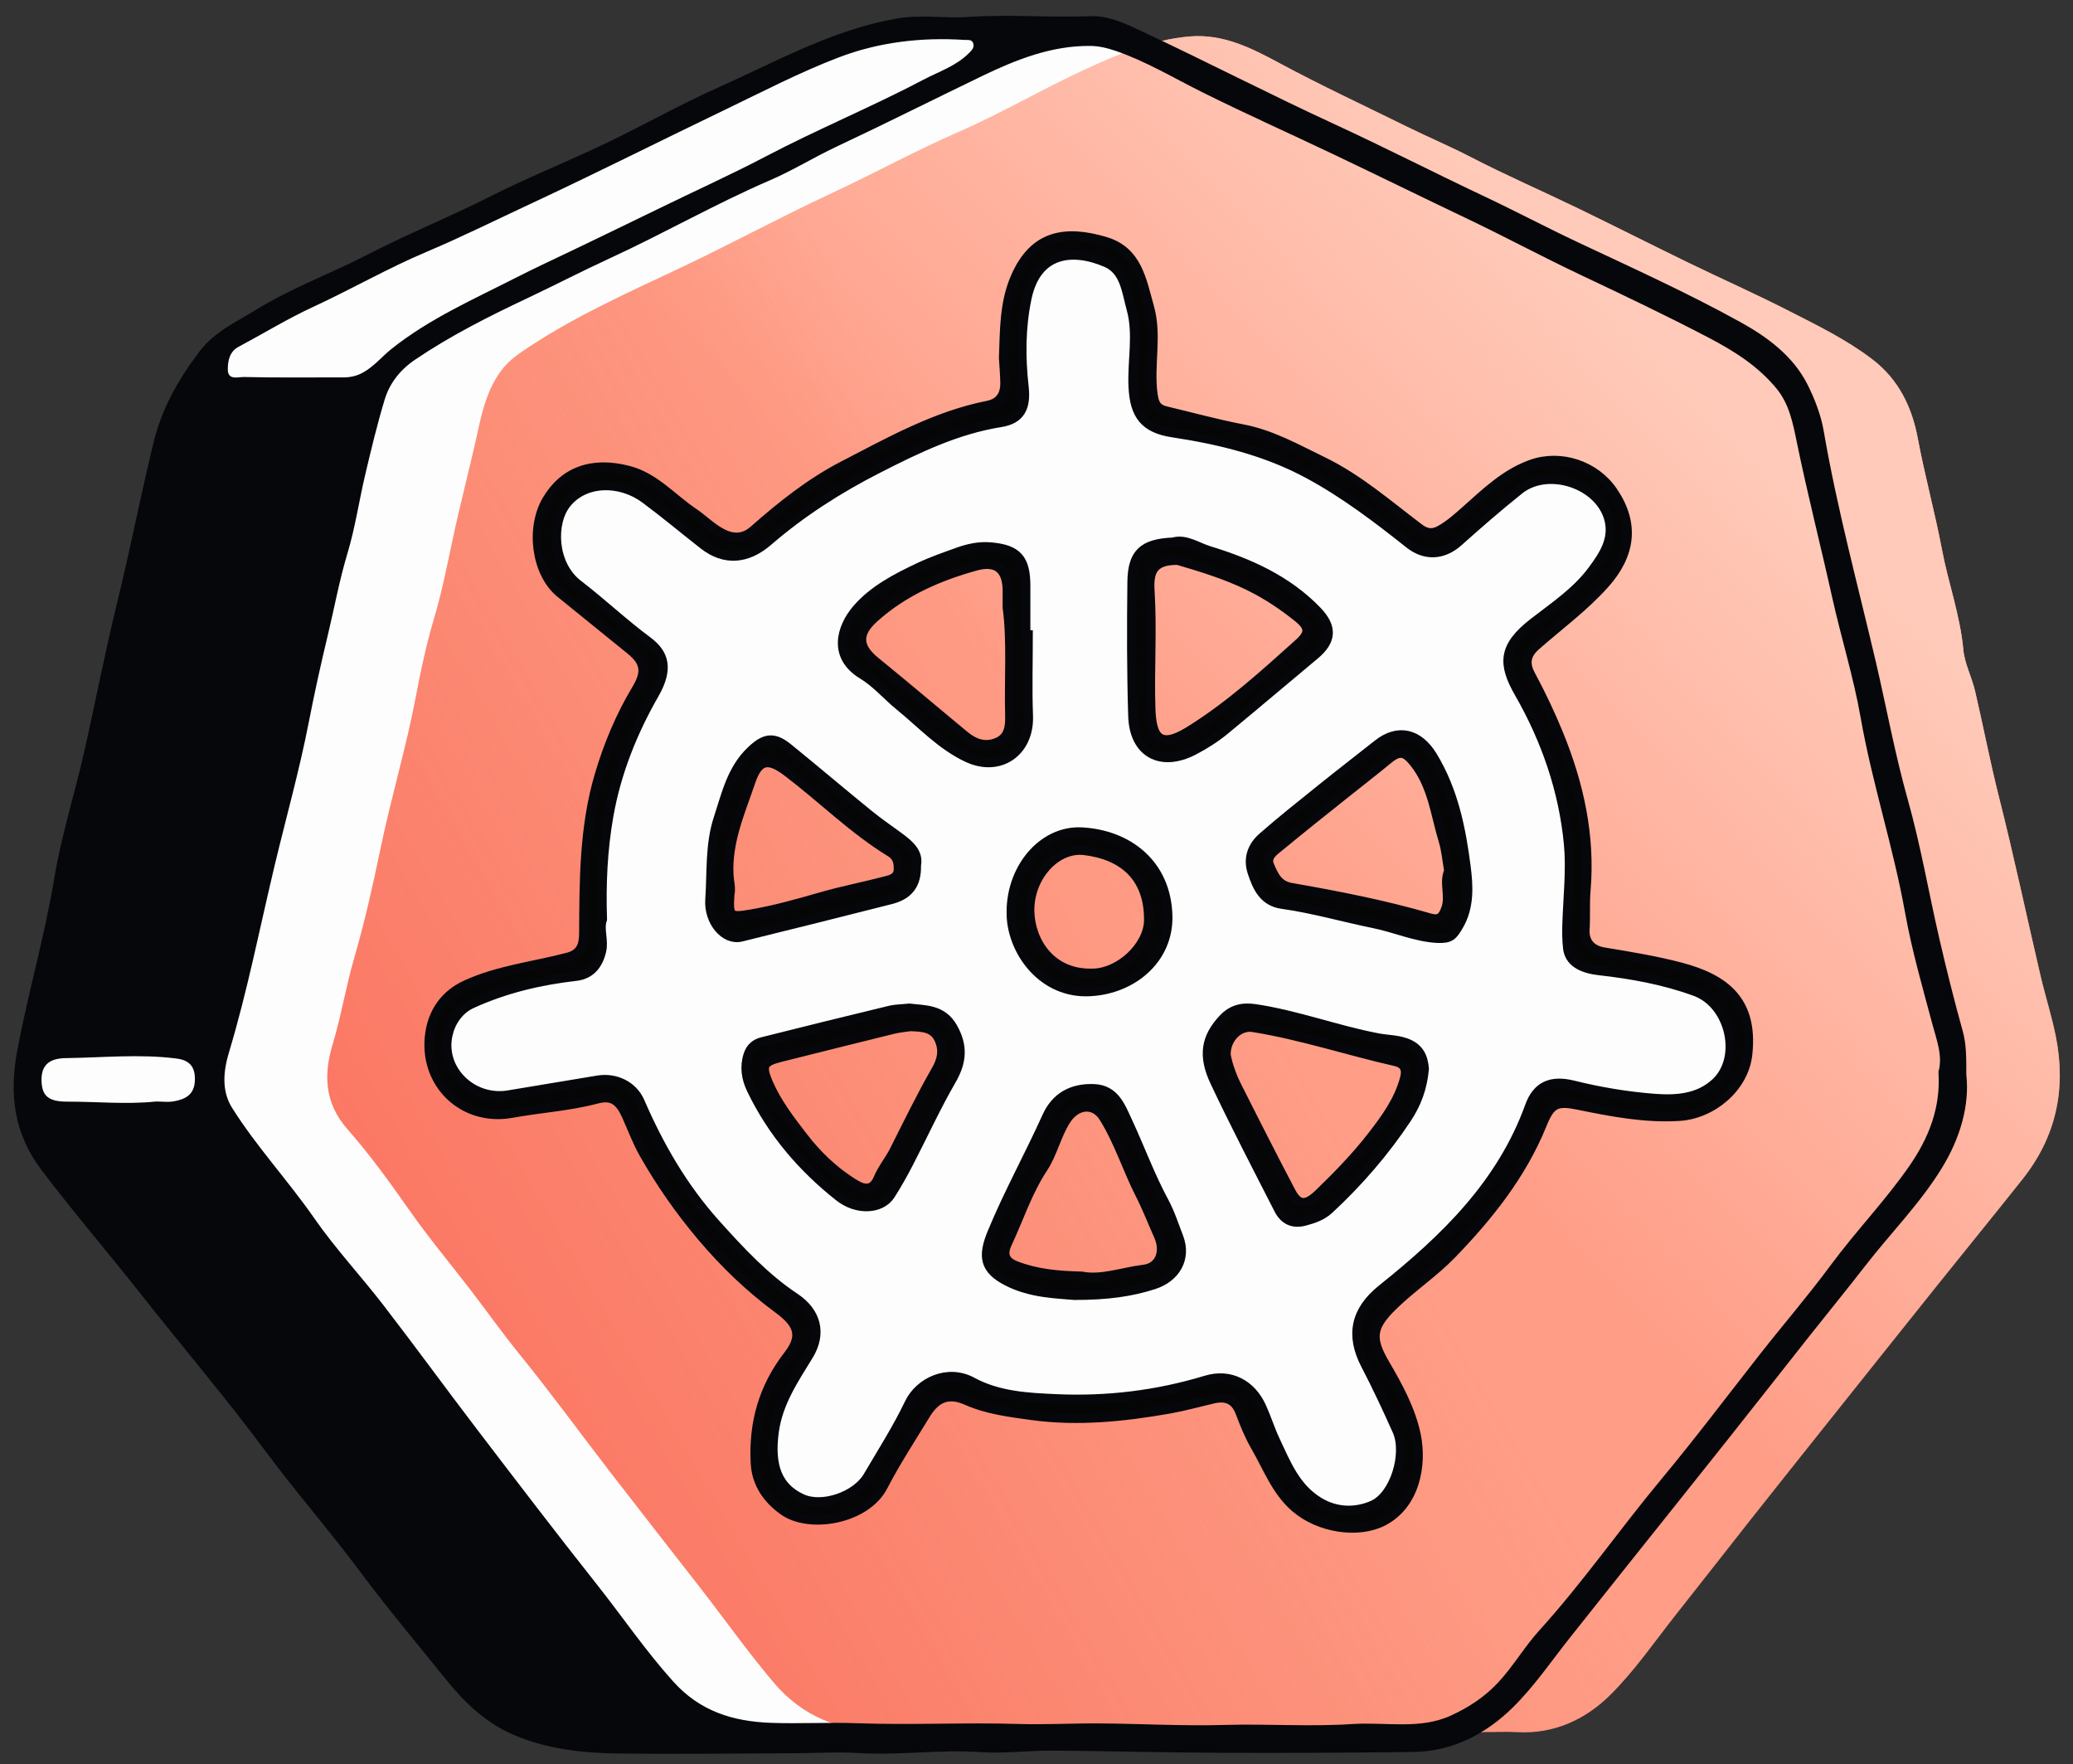 <svg width="114" height="97" viewBox="0 0 114 97" fill="none" xmlns="http://www.w3.org/2000/svg">
<rect x="0" y="0" width="114" height="97" fill="#333333" stroke="none"/>
<path d="M106.854 58.954C106.976 60.971 106.308 62.661 105.191 64.27C103.86 66.185 102.245 67.859 100.861 69.728C99.619 71.409 98.247 72.997 96.954 74.646C95.162 76.932 93.41 79.258 91.555 81.485C89.274 84.225 87.239 87.164 84.839 89.806C84.019 90.709 83.407 91.785 82.561 92.686C81.785 93.513 80.889 94.1 79.885 94.556C78.102 95.368 76.201 94.921 74.355 95.043C72.035 95.197 69.708 95.022 67.382 95.091C65.09 95.159 62.793 95.026 60.498 95.008C58.992 94.996 57.483 95.085 55.979 95.038C53.037 94.948 50.094 95.105 47.15 94.998C45.565 94.941 43.969 95.036 42.376 94.976C40.23 94.896 38.352 94.311 36.833 92.621C35.302 90.916 34.019 89.029 32.602 87.242C30.379 84.438 28.207 81.591 26.035 78.745C24.309 76.485 22.635 74.185 20.9 71.933C19.653 70.316 18.252 68.813 17.087 67.14C15.637 65.053 13.896 63.19 12.545 61.036C11.911 60.026 12.029 58.852 12.351 57.785C13.372 54.399 14.044 50.93 14.866 47.498C15.491 44.887 16.219 42.299 16.733 39.667C17.043 38.074 17.392 36.482 17.771 34.916C18.136 33.405 18.411 31.866 18.862 30.369C19.288 28.955 19.499 27.475 19.842 26.034C20.169 24.651 20.499 23.264 20.91 21.905C21.207 20.924 21.832 20.144 22.695 19.56C24.643 18.245 26.727 17.191 28.844 16.192C30.381 15.466 31.89 14.683 33.431 13.973C36.396 12.609 39.234 10.981 42.234 9.686C43.484 9.147 44.652 8.42 45.885 7.84C48.576 6.574 51.233 5.238 53.91 3.948C55.791 3.041 57.771 2.256 59.936 2.273C60.452 2.276 60.934 2.389 61.426 2.556C63.096 3.128 64.605 4.036 66.174 4.818C68.565 6.011 71.004 7.099 73.416 8.247C75.891 9.427 78.353 10.635 80.828 11.815C82.891 12.797 84.914 13.887 86.982 14.866C89.366 15.993 91.747 17.124 94.083 18.346C95.493 19.084 96.824 19.919 97.872 21.185C98.627 22.095 98.835 23.192 99.052 24.248C99.64 27.106 100.364 29.931 100.996 32.778C101.486 34.986 102.173 37.162 102.56 39.379C103.197 43.014 104.36 46.514 105.011 50.143C105.378 52.184 105.958 54.201 106.498 56.214C106.734 57.093 107.103 58.025 106.854 58.954ZM55.183 19.674C55.21 20.132 55.253 20.59 55.262 21.049C55.274 21.703 54.989 22.157 54.323 22.29C51.447 22.862 48.921 24.286 46.356 25.612C44.556 26.545 42.977 27.803 41.458 29.145C41 29.549 40.485 29.661 39.875 29.399C39.207 29.112 38.727 28.58 38.145 28.189C36.97 27.399 36.025 26.253 34.589 25.873C32.573 25.338 31.006 25.913 30.069 27.501C29.163 29.036 29.459 31.528 30.833 32.636C32.112 33.669 33.389 34.71 34.668 35.744C35.492 36.411 35.555 36.965 34.995 37.901C34.113 39.376 33.454 40.952 32.962 42.601C32.111 45.464 32.116 48.413 32.1 51.359C32.097 51.982 31.927 52.45 31.241 52.631C29.365 53.128 27.416 53.329 25.619 54.152C24.434 54.696 23.797 55.686 23.636 56.841C23.252 59.576 25.467 61.712 28.159 61.218C29.708 60.935 31.285 60.845 32.815 60.439C33.687 60.208 34.079 60.534 34.457 61.371C34.774 62.069 35.033 62.787 35.418 63.464C36.34 65.077 37.39 66.582 38.585 67.998C39.844 69.49 41.244 70.83 42.804 71.98C43.91 72.795 44.157 73.468 43.342 74.518C41.977 76.278 41.42 78.248 41.536 80.454C41.598 81.61 42.237 82.463 43.071 83.06C44.527 84.105 47.631 83.547 48.568 81.739C49.275 80.375 50.121 79.084 50.923 77.77C51.493 76.837 52.178 76.578 53.165 77.015C54.304 77.519 55.522 77.666 56.718 77.832C59.259 78.184 61.798 77.921 64.314 77.48C65.121 77.338 65.912 77.113 66.712 76.927C67.409 76.765 67.919 76.936 68.197 77.671C68.439 78.31 68.697 78.951 69.038 79.539C69.706 80.691 70.165 81.977 71.213 82.891C72.546 84.053 74.701 84.353 76.05 83.664C77.846 82.748 78.229 80.541 77.885 78.897C77.595 77.509 76.897 76.229 76.177 75.002C75.338 73.569 75.432 72.947 76.636 71.778C77.662 70.784 78.865 69.982 79.844 68.969C81.871 66.871 83.695 64.593 84.815 61.834C85.288 60.669 85.608 60.532 86.804 60.776C88.635 61.149 90.461 61.506 92.357 61.387C94.172 61.273 95.913 59.809 96.116 57.992C96.45 55.023 94.859 53.807 92.37 53.161C91.004 52.806 89.602 52.576 88.207 52.348C87.458 52.225 87.129 51.742 87.17 51.103C87.216 50.388 87.163 49.673 87.223 48.965C87.478 45.956 86.852 43.121 85.718 40.349C85.264 39.239 84.755 38.17 84.188 37.12C83.868 36.526 83.894 36.026 84.46 35.525C85.733 34.399 87.109 33.401 88.256 32.117C89.7 30.5 89.918 28.803 88.719 27.032C87.739 25.585 85.844 24.949 84.212 25.529C82.792 26.035 81.727 27.064 80.632 28.04C80.183 28.439 79.74 28.841 79.216 29.136C78.815 29.364 78.476 29.361 78.053 29.043C76.335 27.747 74.706 26.317 72.746 25.369C71.318 24.678 69.939 23.891 68.348 23.587C66.93 23.314 65.532 22.931 64.126 22.596C63.666 22.487 63.495 22.264 63.418 21.72C63.187 20.106 63.67 18.469 63.216 16.881C62.796 15.415 62.563 13.8 60.775 13.274C58.631 12.642 56.841 12.861 55.81 15.304C55.21 16.717 55.244 18.193 55.183 19.674Z" fill="#FDFDFD"/>
<path d="M79.67 47.886C79.375 48.522 79.76 49.261 79.504 49.96C79.343 50.4 79.169 50.626 78.642 50.473C76.136 49.741 73.575 49.243 71.008 48.794C70.266 48.665 70.049 48.111 69.819 47.584C69.603 47.089 70.074 46.798 70.389 46.536C71.52 45.598 72.671 44.688 73.817 43.772C74.649 43.105 75.495 42.456 76.318 41.776C76.963 41.242 77.26 41.299 77.78 41.962C78.774 43.221 78.923 44.783 79.367 46.239C79.524 46.755 79.567 47.306 79.67 47.886Z" fill="#FDFDFD"/>
<path d="M67.428 57.994C67.416 57.093 68.141 56.374 68.896 56.495C71.552 56.918 74.11 57.775 76.727 58.367C77.263 58.488 77.373 58.811 77.232 59.322C76.898 60.536 76.174 61.523 75.425 62.487C74.548 63.613 73.553 64.638 72.527 65.626C71.813 66.315 71.4 66.287 70.996 65.517C69.996 63.609 69.016 61.689 68.048 59.764C67.753 59.179 67.527 58.559 67.428 57.994Z" fill="#FDFDFD"/>
<path d="M64.768 30.81C65.948 31.16 67.354 31.571 68.678 32.218C69.641 32.69 70.532 33.28 71.366 33.952C72.032 34.487 72.035 34.819 71.405 35.385C69.482 37.112 67.555 38.863 65.359 40.213C63.716 41.223 63.339 40.472 63.29 38.956C63.219 36.794 63.382 34.627 63.242 32.462C63.165 31.272 63.547 30.808 64.768 30.81Z" fill="#FDFDFD"/>
<path d="M50.049 56.449C50.743 56.469 51.353 56.499 51.646 57.169C51.901 57.758 51.802 58.269 51.466 58.852C50.644 60.282 49.924 61.77 49.181 63.245C48.91 63.78 48.527 64.236 48.287 64.799C47.903 65.705 47.227 65.249 46.74 64.93C45.759 64.286 44.911 63.457 44.191 62.528C43.46 61.582 42.722 60.629 42.246 59.512C41.858 58.604 41.972 58.383 42.907 58.146C44.978 57.625 47.05 57.107 49.124 56.597C49.452 56.516 49.796 56.489 50.049 56.449Z" fill="#FDFDFD"/>
<path d="M40.139 49.178C40.218 48.843 40.11 48.472 40.091 48.112C39.99 46.273 40.73 44.649 41.293 42.984C41.725 41.71 42.27 41.665 43.325 42.47C45.221 43.913 46.92 45.614 48.962 46.864C49.342 47.097 49.41 47.42 49.4 47.807C49.388 48.261 49.01 48.351 48.7 48.432C47.526 48.739 46.331 48.969 45.166 49.304C43.886 49.672 42.611 50.032 41.298 50.257C40.13 50.457 40.062 50.405 40.139 49.178Z" fill="#FDFDFD"/>
<path d="M55.388 33.407C55.635 35.231 55.472 37.297 55.525 39.355C55.541 39.93 55.486 40.538 54.845 40.81C54.176 41.097 53.578 40.876 53.052 40.441C51.413 39.087 49.794 37.708 48.145 36.368C47.158 35.566 47.127 34.833 48.076 33.98C49.69 32.529 51.611 31.695 53.658 31.127C54.808 30.808 55.385 31.298 55.388 32.49C55.388 32.719 55.388 32.949 55.388 33.407Z" fill="#FDFDFD"/>
<path d="M59.485 70.165C58.177 70.138 57 70.027 55.875 69.59C55.267 69.354 55.119 68.974 55.399 68.376C56.048 66.988 56.519 65.519 57.372 64.226C57.916 63.4 58.105 62.397 58.658 61.556C59.206 60.724 60.167 60.607 60.69 61.442C61.522 62.775 61.984 64.291 62.697 65.686C63.07 66.417 63.365 67.189 63.704 67.94C64.096 68.812 63.779 69.684 62.903 69.789C61.726 69.93 60.578 70.379 59.485 70.165Z" fill="#FDFDFD"/>
<path d="M60.047 53.508C57.797 53.56 56.669 51.766 56.633 50.105C56.594 48.249 58.053 46.581 59.628 46.766C61.621 47.001 63.175 48.1 63.165 50.585C63.158 52.02 61.555 53.519 60.047 53.508Z" fill="#FDFDFD"/>
<path d="M81.632 95.236C80.707 95.341 79.547 95.26 78.381 95.355C77.11 95.46 75.813 95.201 74.51 95.291C73.21 95.379 71.898 95.337 70.596 95.339C69.472 95.341 68.338 95.381 67.222 95.337C60.982 95.089 54.742 95.365 48.504 95.213C46.179 95.156 44.156 94.405 42.56 92.525C41.099 90.803 39.806 88.961 38.42 87.186C36.815 85.128 35.207 83.075 33.612 81.008C31.925 78.82 30.296 76.584 28.556 74.44C27.624 73.29 26.766 72.079 25.867 70.909C24.741 69.446 23.552 68.025 22.491 66.507C21.427 64.988 20.332 63.477 19.111 62.087C17.85 60.652 17.792 59.095 18.296 57.423C18.767 55.864 19.024 54.248 19.474 52.701C20.058 50.698 20.511 48.664 20.932 46.637C21.511 43.848 22.336 41.122 22.866 38.32C23.138 36.876 23.45 35.417 23.876 33.987C24.289 32.603 24.575 31.164 24.877 29.742C25.315 27.675 25.861 25.634 26.31 23.57C26.555 22.441 26.843 21.378 27.528 20.426C27.963 19.822 28.547 19.433 29.14 19.043C31.735 17.337 34.556 16.078 37.351 14.759C40.155 13.437 42.884 11.952 45.694 10.645C48.034 9.557 50.294 8.312 52.664 7.281C55.052 6.242 57.311 4.907 59.68 3.819C61.504 2.982 63.354 2.182 65.413 2.005C67.263 1.846 68.838 2.652 70.323 3.451C72.632 4.696 75.003 5.796 77.35 6.955C78.516 7.532 79.717 8.034 80.876 8.635C82.815 9.638 84.821 10.508 86.787 11.46C88.822 12.444 90.84 13.47 92.873 14.457C94.709 15.348 96.576 16.175 98.392 17.104C99.957 17.905 101.538 18.669 102.962 19.756C104.435 20.882 105.149 22.415 105.464 24.102C105.848 26.155 106.405 28.163 106.792 30.208C107.141 32.057 107.797 33.834 107.97 35.731C108.039 36.484 108.433 37.223 108.614 37.995C109.07 39.936 109.44 41.894 109.93 43.828C110.757 47.091 111.449 50.387 112.218 53.664C112.478 54.775 112.83 55.861 113.054 56.983C113.636 59.886 113.071 62.505 111.235 64.822C109.697 66.763 108.129 68.68 106.583 70.612C104.464 73.259 102.352 75.912 100.24 78.563C98.926 80.214 97.611 81.862 96.302 83.518C94.944 85.238 93.599 86.97 92.236 88.688C91.03 90.207 89.927 91.834 88.56 93.189C87.186 94.552 85.443 95.363 83.404 95.239C82.894 95.21 82.379 95.236 81.632 95.236Z" fill="#FF9D87"/>
<path d="M81.632 95.236C80.707 95.341 79.547 95.26 78.381 95.355C77.11 95.46 75.813 95.201 74.51 95.291C73.21 95.379 71.898 95.337 70.596 95.339C69.472 95.341 68.338 95.381 67.222 95.337C60.982 95.089 54.742 95.365 48.504 95.213C46.179 95.156 44.156 94.405 42.56 92.525C41.099 90.803 39.806 88.961 38.42 87.186C36.815 85.128 35.207 83.075 33.612 81.008C31.925 78.82 30.296 76.584 28.556 74.44C27.624 73.29 26.766 72.079 25.867 70.909C24.741 69.446 23.552 68.025 22.491 66.507C21.427 64.988 20.332 63.477 19.111 62.087C17.85 60.652 17.792 59.095 18.296 57.423C18.767 55.864 19.024 54.248 19.474 52.701C20.058 50.698 20.511 48.664 20.932 46.637C21.511 43.848 22.336 41.122 22.866 38.32C23.138 36.876 23.45 35.417 23.876 33.987C24.289 32.603 24.575 31.164 24.877 29.742C25.315 27.675 25.861 25.634 26.31 23.57C26.555 22.441 26.843 21.378 27.528 20.426C27.963 19.822 28.547 19.433 29.14 19.043C31.735 17.337 34.556 16.078 37.351 14.759C40.155 13.437 42.884 11.952 45.694 10.645C48.034 9.557 50.294 8.312 52.664 7.281C55.052 6.242 57.311 4.907 59.68 3.819C61.504 2.982 63.354 2.182 65.413 2.005C67.263 1.846 68.838 2.652 70.323 3.451C72.632 4.696 75.003 5.796 77.35 6.955C78.516 7.532 79.717 8.034 80.876 8.635C82.815 9.638 84.821 10.508 86.787 11.46C88.822 12.444 90.84 13.47 92.873 14.457C94.709 15.348 96.576 16.175 98.392 17.104C99.957 17.905 101.538 18.669 102.962 19.756C104.435 20.882 105.149 22.415 105.464 24.102C105.848 26.155 106.405 28.163 106.792 30.208C107.141 32.057 107.797 33.834 107.97 35.731C108.039 36.484 108.433 37.223 108.614 37.995C109.07 39.936 109.44 41.894 109.93 43.828C110.757 47.091 111.449 50.387 112.218 53.664C112.478 54.775 112.83 55.861 113.054 56.983C113.636 59.886 113.071 62.505 111.235 64.822C109.697 66.763 108.129 68.68 106.583 70.612C104.464 73.259 102.352 75.912 100.24 78.563C98.926 80.214 97.611 81.862 96.302 83.518C94.944 85.238 93.599 86.97 92.236 88.688C91.03 90.207 89.927 91.834 88.56 93.189C87.186 94.552 85.443 95.363 83.404 95.239C82.894 95.21 82.379 95.236 81.632 95.236Z" fill="url(#paint0_linear_7474_2807)"/>
<path d="M81.632 95.236C80.707 95.341 79.547 95.26 78.381 95.355C77.11 95.46 75.813 95.201 74.51 95.291C73.21 95.379 71.898 95.337 70.596 95.339C69.472 95.341 68.338 95.381 67.222 95.337C60.982 95.089 54.742 95.365 48.504 95.213C46.179 95.156 44.156 94.405 42.56 92.525C41.099 90.803 39.806 88.961 38.42 87.186C36.815 85.128 35.207 83.075 33.612 81.008C31.925 78.82 30.296 76.584 28.556 74.44C27.624 73.29 26.766 72.079 25.867 70.909C24.741 69.446 23.552 68.025 22.491 66.507C21.427 64.988 20.332 63.477 19.111 62.087C17.85 60.652 17.792 59.095 18.296 57.423C18.767 55.864 19.024 54.248 19.474 52.701C20.058 50.698 20.511 48.664 20.932 46.637C21.511 43.848 22.336 41.122 22.866 38.32C23.138 36.876 23.45 35.417 23.876 33.987C24.289 32.603 24.575 31.164 24.877 29.742C25.315 27.675 25.861 25.634 26.31 23.57C26.555 22.441 26.843 21.378 27.528 20.426C27.963 19.822 28.547 19.433 29.14 19.043C31.735 17.337 34.556 16.078 37.351 14.759C40.155 13.437 42.884 11.952 45.694 10.645C48.034 9.557 50.294 8.312 52.664 7.281C55.052 6.242 57.311 4.907 59.68 3.819C61.504 2.982 63.354 2.182 65.413 2.005C67.263 1.846 68.838 2.652 70.323 3.451C72.632 4.696 75.003 5.796 77.35 6.955C78.516 7.532 79.717 8.034 80.876 8.635C82.815 9.638 84.821 10.508 86.787 11.46C88.822 12.444 90.84 13.47 92.873 14.457C94.709 15.348 96.576 16.175 98.392 17.104C99.957 17.905 101.538 18.669 102.962 19.756C104.435 20.882 105.149 22.415 105.464 24.102C105.848 26.155 106.405 28.163 106.792 30.208C107.141 32.057 107.797 33.834 107.97 35.731C108.039 36.484 108.433 37.223 108.614 37.995C109.07 39.936 109.44 41.894 109.93 43.828C110.757 47.091 111.449 50.387 112.218 53.664C112.478 54.775 112.83 55.861 113.054 56.983C113.636 59.886 113.071 62.505 111.235 64.822C109.697 66.763 108.129 68.68 106.583 70.612C104.464 73.259 102.352 75.912 100.24 78.563C98.926 80.214 97.611 81.862 96.302 83.518C94.944 85.238 93.599 86.97 92.236 88.688C91.03 90.207 89.927 91.834 88.56 93.189C87.186 94.552 85.443 95.363 83.404 95.239C82.894 95.21 82.379 95.236 81.632 95.236Z" fill="url(#paint1_linear_7474_2807)" fill-opacity="0.8"/>
<path d="M33.132 50.549C33.068 48.603 33.154 46.721 33.481 44.865C33.901 42.478 34.791 40.26 35.992 38.162C36.788 36.77 36.544 35.936 35.617 35.247C34.298 34.27 33.097 33.13 31.794 32.131C30.37 31.038 30.305 28.739 31.165 27.677C32.181 26.426 34.113 26.421 35.476 27.432C36.569 28.242 37.612 29.116 38.683 29.957C39.853 30.875 41.1 30.756 42.242 29.767C44.089 28.17 46.13 26.868 48.309 25.758C50.464 24.659 52.615 23.62 55.035 23.233C56.109 23.062 56.449 22.416 56.32 21.277C56.137 19.649 56.142 18.026 56.474 16.416C57.009 13.837 58.992 13.645 60.84 14.446C61.852 14.885 61.938 16.038 62.202 16.981C62.593 18.381 62.246 19.818 62.308 21.239C62.378 22.836 62.94 23.563 64.499 23.799C67.082 24.191 69.607 24.803 71.936 26.058C73.935 27.134 75.732 28.506 77.506 29.912C78.378 30.602 79.371 30.535 80.199 29.798C81.299 28.817 82.41 27.847 83.561 26.93C85.125 25.685 87.938 26.597 88.469 28.525C88.772 29.627 88.189 30.514 87.569 31.35C86.691 32.535 85.468 33.344 84.33 34.227C82.631 35.544 82.612 36.499 83.53 38.1C85.007 40.672 85.971 43.461 86.252 46.398C86.387 47.819 86.218 49.309 86.168 50.768C86.153 51.224 86.154 51.687 86.207 52.139C86.293 52.878 86.937 53.258 87.934 53.37C89.734 53.574 91.522 53.895 93.228 54.522C95.166 55.233 95.808 58.177 94.338 59.533C93.384 60.412 92.151 60.482 90.954 60.389C89.462 60.273 87.98 60.025 86.523 59.662C85.331 59.365 84.531 59.674 84.116 60.817C82.556 65.129 79.426 68.13 75.989 70.88C74.531 72.047 74.236 73.415 75.093 75.05C75.713 76.233 76.278 77.447 76.823 78.668C77.383 79.921 76.693 82.237 75.473 82.761C74.555 83.157 73.512 83.152 72.565 82.591C71.253 81.814 70.734 80.463 70.131 79.18C69.852 78.588 69.658 77.956 69.387 77.361C68.815 76.102 67.649 75.48 66.318 75.884C63.625 76.701 60.871 77.032 58.091 76.906C56.531 76.836 54.914 76.761 53.461 75.972C52.125 75.247 50.565 75.971 49.996 77.155C49.33 78.543 48.496 79.85 47.715 81.18C47.088 82.245 45.228 82.912 44.099 82.392C42.773 81.782 42.33 80.605 42.576 78.745C42.792 77.126 43.669 75.853 44.481 74.518C45.214 73.313 44.902 72.136 43.724 71.35C42.047 70.234 40.699 68.775 39.359 67.285C37.569 65.293 36.261 63.026 35.202 60.581C34.81 59.676 33.836 59.224 32.875 59.386C31.234 59.662 29.591 59.933 27.95 60.204C25.982 60.529 24.216 58.818 24.637 56.903C24.793 56.197 25.232 55.52 25.95 55.194C27.769 54.365 29.689 53.911 31.672 53.683C32.467 53.591 32.904 53.063 33.087 52.286C33.227 51.685 32.938 51.086 33.132 50.549ZM79.055 51.597C79.748 51.619 79.892 51.48 80.245 50.865C80.827 49.85 80.759 48.701 80.63 47.683C80.362 45.568 79.939 43.456 78.789 41.57C78.027 40.32 76.891 40.025 75.763 40.916C74.742 41.724 73.709 42.518 72.695 43.335C71.597 44.217 70.49 45.094 69.43 46.022C68.863 46.517 68.603 47.189 68.856 47.961C69.132 48.801 69.49 49.58 70.504 49.722C72.219 49.962 73.882 50.447 75.574 50.791C76.744 51.027 77.849 51.536 79.055 51.597ZM78.33 58.768C78.277 58.141 78.08 57.587 77.272 57.317C76.768 57.148 76.268 57.157 75.773 57.064C73.498 56.63 71.318 55.8 69.017 55.459C68.293 55.352 67.734 55.506 67.248 56.024C66.299 57.038 66.124 58.051 66.801 59.486C67.918 61.85 69.127 64.171 70.314 66.498C70.603 67.064 71.073 67.323 71.737 67.149C72.239 67.018 72.712 66.856 73.104 66.493C74.716 64.996 76.148 63.34 77.368 61.508C77.893 60.721 78.236 59.837 78.33 58.768ZM64.506 29.805C62.853 29.876 62.267 30.413 62.248 32.006C62.221 34.46 62.217 36.917 62.293 39.37C62.356 41.422 63.855 42.206 65.662 41.256C66.273 40.935 66.849 40.571 67.376 40.135C69.028 38.773 70.658 37.386 72.304 36.016C73.25 35.228 73.296 34.477 72.431 33.581C70.785 31.873 68.689 30.946 66.489 30.273C65.835 30.074 65.196 29.603 64.506 29.805ZM50.003 55.43C49.604 55.472 49.258 55.47 48.931 55.549C46.588 56.116 44.246 56.692 41.908 57.281C41.538 57.374 41.262 57.597 41.134 58.003C40.92 58.678 41.021 59.301 41.321 59.921C42.461 62.282 44.114 64.212 46.156 65.82C47.11 66.571 48.45 66.524 48.977 65.7C49.342 65.13 49.671 64.537 49.983 63.936C50.77 62.42 51.48 60.857 52.334 59.381C52.917 58.378 52.971 57.495 52.398 56.489C51.824 55.473 50.87 55.529 50.003 55.43ZM50.399 47.572C50.538 46.878 50.017 46.436 49.45 46.018C48.883 45.6 48.299 45.203 47.752 44.758C46.276 43.556 44.825 42.323 43.347 41.123C42.547 40.472 42.043 40.558 41.288 41.282C40.224 42.301 39.926 43.678 39.495 44.994C39.019 46.448 39.137 47.969 39.032 49.466C38.95 50.658 39.846 51.744 40.759 51.521C43.506 50.848 46.252 50.16 48.992 49.463C49.981 49.212 50.424 48.625 50.399 47.572ZM56.548 34.904C56.503 34.904 56.459 34.904 56.414 34.904C56.414 34.014 56.413 33.125 56.414 32.236C56.419 30.737 55.959 30.197 54.489 30.071C53.869 30.017 53.276 30.136 52.668 30.356C51.959 30.613 51.255 30.851 50.567 31.177C49.292 31.778 48.023 32.433 47.117 33.489C46.243 34.508 45.781 36.102 47.435 37.098C48.191 37.552 48.775 38.255 49.458 38.811C50.675 39.8 51.75 40.987 53.203 41.663C54.982 42.496 56.633 41.341 56.56 39.362C56.503 37.877 56.548 36.39 56.548 34.904ZM59.086 71.227C60.926 71.227 62.228 71.036 63.459 70.635C64.668 70.241 65.266 69.181 64.824 68.024C64.571 67.363 64.35 66.679 64.016 66.059C63.245 64.632 62.695 63.109 62.01 61.644C61.642 60.857 61.309 59.899 60.158 59.854C58.949 59.807 58.052 60.301 57.558 61.396C56.591 63.544 55.447 65.605 54.544 67.788C53.997 69.111 54.152 69.815 55.388 70.452C56.716 71.136 58.173 71.138 59.086 71.227ZM59.953 54.525C62.281 54.404 64.288 52.74 64.225 50.35C64.148 47.47 62 45.868 59.475 45.742C57.322 45.635 55.5 47.791 55.609 50.369C55.695 52.362 57.358 54.674 59.953 54.525Z" fill="#FDFDFD"/>
<path d="M55.183 19.674C55.244 18.193 55.208 16.717 55.806 15.299C56.837 12.856 58.627 12.637 60.772 13.269C62.56 13.795 62.795 15.41 63.212 16.876C63.666 18.464 63.183 20.101 63.415 21.715C63.492 22.259 63.663 22.482 64.122 22.591C65.528 22.926 66.926 23.311 68.344 23.582C69.935 23.887 71.314 24.673 72.743 25.364C74.702 26.312 76.331 27.743 78.049 29.038C78.472 29.356 78.81 29.359 79.212 29.131C79.735 28.834 80.18 28.434 80.629 28.035C81.725 27.059 82.789 26.029 84.209 25.524C85.841 24.944 87.735 25.58 88.715 27.027C89.914 28.798 89.695 30.495 88.253 32.112C87.105 33.396 85.73 34.394 84.457 35.52C83.89 36.021 83.864 36.522 84.185 37.115C84.751 38.165 85.26 39.236 85.714 40.344C86.848 43.116 87.475 45.951 87.22 48.96C87.16 49.67 87.213 50.383 87.167 51.098C87.126 51.737 87.453 52.219 88.203 52.343C89.599 52.573 91 52.802 92.367 53.156C94.856 53.802 96.447 55.017 96.113 57.987C95.909 59.804 94.169 61.268 92.353 61.382C90.457 61.501 88.631 61.144 86.8 60.771C85.605 60.527 85.284 60.664 84.811 61.829C83.693 64.59 81.867 66.868 79.841 68.964C78.861 69.977 77.657 70.778 76.633 71.773C75.428 72.942 75.334 73.565 76.174 74.997C76.893 76.226 77.592 77.504 77.881 78.892C78.224 80.536 77.842 82.743 76.047 83.659C74.699 84.348 72.544 84.048 71.21 82.886C70.162 81.972 69.703 80.686 69.034 79.534C68.694 78.947 68.435 78.305 68.193 77.666C67.916 76.93 67.406 76.76 66.708 76.922C65.91 77.108 65.117 77.331 64.31 77.474C61.794 77.916 59.254 78.179 56.714 77.827C55.52 77.661 54.3 77.514 53.161 77.01C52.175 76.573 51.49 76.832 50.919 77.764C50.118 79.077 49.272 80.37 48.564 81.734C47.627 83.542 44.524 84.101 43.068 83.055C42.233 82.456 41.593 81.605 41.533 80.45C41.416 78.243 41.973 76.273 43.338 74.513C44.154 73.463 43.907 72.79 42.8 71.975C41.238 70.825 39.841 69.485 38.582 67.993C37.386 66.578 36.336 65.072 35.415 63.459C35.029 62.784 34.769 62.064 34.454 61.366C34.074 60.529 33.683 60.203 32.811 60.434C31.282 60.84 29.704 60.93 28.156 61.213C25.463 61.707 23.248 59.571 23.632 56.836C23.793 55.681 24.43 54.691 25.616 54.147C27.412 53.324 29.361 53.123 31.237 52.626C31.924 52.445 32.093 51.977 32.097 51.353C32.114 48.408 32.107 45.457 32.959 42.596C33.448 40.947 34.109 39.37 34.992 37.896C35.552 36.96 35.488 36.406 34.664 35.739C33.385 34.705 32.111 33.666 30.829 32.631C29.456 31.523 29.159 29.029 30.066 27.496C31.002 25.908 32.57 25.333 34.586 25.868C36.021 26.248 36.967 27.394 38.142 28.183C38.726 28.575 39.203 29.105 39.871 29.394C40.481 29.656 40.997 29.544 41.454 29.14C42.974 27.8 44.553 26.54 46.353 25.607C48.915 24.281 51.444 22.857 54.319 22.285C54.986 22.152 55.272 21.698 55.258 21.044C55.253 20.59 55.21 20.132 55.183 19.674ZM33.132 50.549C32.938 51.086 33.227 51.685 33.087 52.286C32.905 53.065 32.467 53.593 31.672 53.683C29.69 53.909 27.77 54.363 25.95 55.194C25.232 55.522 24.792 56.199 24.637 56.903C24.214 58.818 25.98 60.529 27.95 60.204C29.593 59.933 31.234 59.662 32.874 59.386C33.834 59.224 34.81 59.676 35.202 60.581C36.261 63.026 37.571 65.293 39.359 67.285C40.699 68.775 42.047 70.235 43.724 71.35C44.902 72.134 45.214 73.311 44.481 74.518C43.669 75.851 42.79 77.124 42.576 78.745C42.33 80.605 42.773 81.782 44.099 82.392C45.228 82.912 47.088 82.247 47.715 81.18C48.496 79.85 49.332 78.543 49.996 77.155C50.565 75.969 52.125 75.247 53.461 75.972C54.914 76.761 56.532 76.836 58.091 76.906C60.871 77.032 63.627 76.701 66.318 75.884C67.65 75.48 68.817 76.102 69.387 77.361C69.658 77.956 69.853 78.588 70.131 79.18C70.734 80.463 71.253 81.812 72.565 82.591C73.51 83.152 74.555 83.157 75.473 82.761C76.693 82.237 77.383 79.921 76.823 78.668C76.276 77.447 75.711 76.233 75.093 75.05C74.236 73.413 74.531 72.046 75.989 70.88C79.428 68.13 82.557 65.129 84.116 60.817C84.529 59.674 85.331 59.367 86.523 59.662C87.98 60.025 89.462 60.272 90.954 60.389C92.151 60.482 93.384 60.412 94.338 59.533C95.808 58.179 95.166 55.235 93.228 54.522C91.524 53.895 89.734 53.574 87.934 53.37C86.937 53.258 86.293 52.878 86.207 52.139C86.154 51.687 86.153 51.226 86.168 50.768C86.218 49.309 86.387 47.821 86.252 46.398C85.971 43.459 85.007 40.671 83.53 38.1C82.612 36.499 82.631 35.544 84.33 34.227C85.469 33.344 86.691 32.535 87.569 31.35C88.189 30.515 88.772 29.627 88.468 28.525C87.937 26.598 85.125 25.685 83.561 26.93C82.41 27.847 81.298 28.817 80.199 29.798C79.371 30.535 78.378 30.602 77.506 29.912C75.732 28.506 73.935 27.134 71.936 26.058C69.608 24.804 67.082 24.191 64.499 23.799C62.94 23.563 62.378 22.836 62.308 21.239C62.246 19.818 62.591 18.381 62.202 16.981C61.94 16.038 61.852 14.885 60.84 14.446C58.992 13.645 57.009 13.838 56.474 16.416C56.14 18.027 56.137 19.65 56.32 21.277C56.449 22.416 56.108 23.062 55.035 23.233C52.613 23.62 50.464 24.659 48.309 25.758C46.13 26.868 44.089 28.17 42.242 29.767C41.098 30.756 39.853 30.875 38.683 29.957C37.612 29.118 36.567 28.242 35.476 27.432C34.111 26.421 32.181 26.426 31.165 27.678C30.304 28.738 30.369 31.036 31.794 32.131C33.097 33.132 34.298 34.27 35.617 35.247C36.545 35.936 36.788 36.77 35.992 38.162C34.791 40.26 33.902 42.478 33.481 44.865C33.154 46.723 33.068 48.605 33.132 50.549Z" fill="#050505"/>
<path d="M79.055 51.597C77.849 51.537 76.744 51.029 75.574 50.791C73.882 50.447 72.219 49.962 70.504 49.722C69.492 49.58 69.132 48.801 68.856 47.961C68.603 47.187 68.863 46.517 69.43 46.022C70.49 45.094 71.597 44.217 72.695 43.335C73.71 42.518 74.742 41.724 75.763 40.916C76.891 40.023 78.027 40.318 78.789 41.57C79.937 43.456 80.362 45.566 80.63 47.683C80.759 48.7 80.827 49.85 80.245 50.865C79.894 51.48 79.748 51.619 79.055 51.597ZM79.669 47.886C79.567 47.306 79.524 46.755 79.368 46.241C78.924 44.785 78.775 43.223 77.782 41.964C77.26 41.303 76.963 41.246 76.319 41.778C75.497 42.456 74.651 43.107 73.818 43.773C72.672 44.69 71.522 45.6 70.391 46.538C70.076 46.8 69.605 47.089 69.821 47.586C70.05 48.113 70.269 48.667 71.009 48.796C73.577 49.245 76.138 49.743 78.644 50.475C79.171 50.628 79.344 50.402 79.505 49.962C79.76 49.261 79.375 48.522 79.669 47.886Z" fill="#050505"/>
<path d="M78.33 58.768C78.236 59.837 77.893 60.719 77.367 61.508C76.148 63.34 74.716 64.996 73.104 66.493C72.714 66.856 72.239 67.018 71.737 67.149C71.073 67.323 70.603 67.064 70.314 66.498C69.125 64.169 67.916 61.85 66.801 59.486C66.123 58.051 66.299 57.038 67.248 56.024C67.733 55.504 68.293 55.352 69.017 55.459C71.316 55.8 73.498 56.63 75.773 57.064C76.269 57.159 76.77 57.15 77.272 57.317C78.08 57.587 78.277 58.143 78.33 58.768ZM67.428 57.994C67.527 58.557 67.755 59.179 68.048 59.764C69.014 61.689 69.995 63.609 70.996 65.517C71.4 66.289 71.813 66.315 72.527 65.626C73.553 64.637 74.548 63.613 75.425 62.487C76.174 61.525 76.898 60.538 77.232 59.322C77.373 58.811 77.263 58.488 76.727 58.367C74.11 57.775 71.552 56.919 68.896 56.495C68.14 56.376 67.416 57.093 67.428 57.994Z" fill="#050505"/>
<path d="M64.506 29.805C65.196 29.601 65.835 30.074 66.489 30.274C68.687 30.946 70.783 31.875 72.431 33.583C73.296 34.481 73.25 35.23 72.304 36.017C70.66 37.388 69.028 38.775 67.376 40.137C66.849 40.572 66.275 40.937 65.662 41.258C63.853 42.206 62.356 41.423 62.293 39.372C62.216 36.919 62.219 34.463 62.248 32.008C62.265 30.414 62.853 29.876 64.506 29.805ZM64.768 30.81C63.547 30.806 63.164 31.273 63.242 32.462C63.382 34.627 63.219 36.793 63.29 38.956C63.339 40.472 63.716 41.223 65.359 40.213C67.555 38.863 69.481 37.114 71.405 35.385C72.035 34.821 72.032 34.489 71.366 33.952C70.531 33.281 69.641 32.69 68.678 32.219C67.354 31.571 65.948 31.16 64.768 30.81Z" fill="#050505"/>
<path d="M50.003 55.43C50.87 55.529 51.824 55.473 52.401 56.487C52.975 57.493 52.918 58.376 52.338 59.379C51.483 60.855 50.772 62.416 49.986 63.934C49.674 64.535 49.344 65.129 48.98 65.699C48.453 66.522 47.113 66.569 46.159 65.818C44.118 64.21 42.465 62.28 41.324 59.919C41.024 59.3 40.923 58.676 41.137 58.001C41.266 57.595 41.541 57.373 41.911 57.279C44.249 56.691 46.589 56.114 48.934 55.548C49.256 55.47 49.604 55.472 50.003 55.43ZM50.049 56.449C49.796 56.489 49.452 56.516 49.123 56.597C47.048 57.107 44.977 57.627 42.905 58.146C41.97 58.381 41.857 58.602 42.244 59.512C42.72 60.627 43.458 61.582 44.19 62.529C44.909 63.459 45.755 64.286 46.738 64.93C47.225 65.25 47.901 65.706 48.285 64.799C48.525 64.234 48.908 63.779 49.179 63.245C49.922 61.77 50.644 60.282 51.464 58.852C51.8 58.269 51.901 57.758 51.644 57.169C51.353 56.497 50.743 56.47 50.049 56.449Z" fill="#050505"/>
<path d="M50.399 47.572C50.426 48.625 49.981 49.212 48.994 49.465C46.252 50.162 43.508 50.848 40.761 51.523C39.849 51.747 38.952 50.659 39.034 49.468C39.138 47.973 39.019 46.452 39.496 44.996C39.928 43.68 40.226 42.302 41.29 41.284C42.045 40.56 42.549 40.474 43.349 41.125C44.825 42.325 46.278 43.558 47.754 44.759C48.3 45.205 48.883 45.602 49.452 46.02C50.015 46.436 50.536 46.878 50.399 47.572ZM40.139 49.178C40.062 50.404 40.13 50.456 41.297 50.257C42.61 50.033 43.886 49.672 45.164 49.304C46.329 48.969 47.525 48.739 48.698 48.432C49.008 48.351 49.385 48.261 49.398 47.807C49.409 47.42 49.34 47.097 48.96 46.864C46.92 45.614 45.221 43.913 43.323 42.47C42.268 41.667 41.723 41.712 41.291 42.984C40.728 44.649 39.99 46.274 40.089 48.113C40.11 48.474 40.218 48.843 40.139 49.178Z" fill="#050505"/>
<path d="M56.548 34.904C56.548 36.39 56.503 37.877 56.558 39.362C56.632 41.341 54.98 42.496 53.201 41.663C51.75 40.985 50.673 39.8 49.457 38.811C48.773 38.255 48.189 37.554 47.434 37.098C45.781 36.102 46.242 34.508 47.115 33.489C48.021 32.433 49.291 31.778 50.565 31.177C51.253 30.853 51.957 30.613 52.666 30.356C53.275 30.136 53.867 30.015 54.487 30.071C55.957 30.198 56.418 30.737 56.413 32.236C56.409 33.125 56.413 34.014 56.413 34.904C56.459 34.904 56.503 34.904 56.548 34.904ZM55.388 33.407C55.388 32.949 55.388 32.719 55.388 32.49C55.385 31.297 54.807 30.808 53.658 31.127C51.611 31.695 49.688 32.529 48.076 33.98C47.127 34.833 47.158 35.567 48.145 36.368C49.794 37.708 51.413 39.087 53.052 40.441C53.578 40.876 54.175 41.095 54.845 40.81C55.486 40.538 55.539 39.93 55.525 39.355C55.472 37.297 55.635 35.232 55.388 33.407Z" fill="#050505"/>
<path d="M59.086 71.227C58.173 71.138 56.716 71.136 55.39 70.454C54.151 69.817 53.999 69.112 54.545 67.79C55.446 65.607 56.592 63.545 57.56 61.398C58.053 60.303 58.951 59.809 60.16 59.856C61.311 59.901 61.644 60.859 62.012 61.646C62.695 63.109 63.247 64.633 64.017 66.061C64.352 66.681 64.573 67.365 64.826 68.026C65.27 69.183 64.67 70.243 63.461 70.637C62.226 71.036 60.924 71.227 59.086 71.227ZM59.485 70.165C60.578 70.381 61.726 69.931 62.901 69.789C63.779 69.684 64.096 68.812 63.702 67.94C63.365 67.191 63.069 66.419 62.695 65.686C61.983 64.291 61.52 62.775 60.688 61.442C60.167 60.607 59.206 60.722 58.656 61.556C58.103 62.397 57.915 63.4 57.37 64.226C56.517 65.519 56.046 66.988 55.397 68.377C55.118 68.976 55.265 69.354 55.873 69.591C57 70.027 58.177 70.136 59.485 70.165Z" fill="#050505"/>
<path d="M59.953 54.525C57.356 54.674 55.693 52.362 55.609 50.369C55.499 47.791 57.322 45.633 59.475 45.742C62 45.868 64.148 47.47 64.225 50.35C64.288 52.74 62.281 54.404 59.953 54.525ZM60.047 53.508C61.553 53.519 63.158 52.02 63.164 50.585C63.175 48.102 61.621 47.001 59.627 46.766C58.053 46.581 56.592 48.247 56.633 50.105C56.669 51.766 57.798 53.56 60.047 53.508Z" fill="#050505"/>
<path d="M55.183 19.674C55.244 18.193 55.208 16.717 55.806 15.299C56.837 12.856 58.627 12.637 60.772 13.269C62.56 13.795 62.795 15.41 63.212 16.876C63.666 18.464 63.183 20.101 63.415 21.715C63.492 22.259 63.663 22.482 64.122 22.591C65.528 22.926 66.926 23.311 68.344 23.582C69.935 23.887 71.314 24.673 72.743 25.364C74.702 26.312 76.331 27.743 78.049 29.038C78.472 29.356 78.81 29.359 79.212 29.131C79.735 28.834 80.18 28.434 80.629 28.035C81.725 27.059 82.789 26.029 84.209 25.524C85.841 24.944 87.735 25.58 88.715 27.027C89.914 28.798 89.695 30.495 88.253 32.112C87.105 33.396 85.73 34.394 84.457 35.52C83.89 36.021 83.864 36.522 84.185 37.115C84.751 38.165 85.26 39.236 85.714 40.344C86.848 43.116 87.475 45.951 87.22 48.96C87.16 49.67 87.213 50.383 87.167 51.098C87.126 51.737 87.453 52.219 88.203 52.343C89.599 52.573 91 52.802 92.367 53.156C94.856 53.802 96.447 55.017 96.113 57.987C95.909 59.804 94.169 61.268 92.353 61.382C90.457 61.501 88.631 61.144 86.8 60.771C85.605 60.527 85.284 60.664 84.811 61.829C83.693 64.59 81.867 66.868 79.841 68.964C78.861 69.977 77.657 70.778 76.633 71.773C75.428 72.942 75.334 73.565 76.174 74.997C76.893 76.226 77.592 77.504 77.881 78.892C78.224 80.536 77.842 82.743 76.047 83.659C74.699 84.348 72.544 84.048 71.21 82.886C70.162 81.972 69.703 80.686 69.034 79.534C68.694 78.947 68.435 78.305 68.193 77.666C67.916 76.93 67.406 76.76 66.708 76.922C65.91 77.108 65.117 77.331 64.31 77.474C61.794 77.916 59.254 78.179 56.714 77.827C55.52 77.661 54.3 77.514 53.161 77.01C52.175 76.573 51.49 76.832 50.919 77.764C50.118 79.077 49.272 80.37 48.564 81.734C47.627 83.542 44.524 84.101 43.068 83.055C42.233 82.456 41.593 81.605 41.533 80.45C41.416 78.243 41.973 76.273 43.338 74.513C44.154 73.463 43.907 72.79 42.8 71.975C41.238 70.825 39.841 69.485 38.582 67.993C37.386 66.578 36.336 65.072 35.415 63.459C35.029 62.784 34.769 62.064 34.454 61.366C34.074 60.529 33.683 60.203 32.811 60.434C31.282 60.84 29.704 60.93 28.156 61.213C25.463 61.707 23.248 59.571 23.632 56.836C23.793 55.681 24.43 54.691 25.616 54.147C27.412 53.324 29.361 53.123 31.237 52.626C31.924 52.445 32.093 51.977 32.097 51.353C32.114 48.408 32.107 45.457 32.959 42.596C33.448 40.947 34.109 39.37 34.992 37.896C35.552 36.96 35.488 36.406 34.664 35.739C33.385 34.705 32.111 33.666 30.829 32.631C29.456 31.523 29.159 29.029 30.066 27.496C31.002 25.908 32.57 25.333 34.586 25.868C36.021 26.248 36.967 27.394 38.142 28.183C38.726 28.575 39.203 29.105 39.871 29.394C40.481 29.656 40.997 29.544 41.454 29.14C42.974 27.8 44.553 26.54 46.353 25.607C48.915 24.281 51.444 22.857 54.319 22.285C54.986 22.152 55.272 21.698 55.258 21.044C55.253 20.59 55.21 20.132 55.183 19.674ZM33.132 50.549C32.938 51.086 33.227 51.685 33.087 52.286C32.905 53.065 32.467 53.593 31.672 53.683C29.69 53.909 27.77 54.363 25.95 55.194C25.232 55.522 24.792 56.199 24.637 56.903C24.214 58.818 25.98 60.529 27.95 60.204C29.593 59.933 31.234 59.662 32.874 59.386C33.834 59.224 34.81 59.676 35.202 60.581C36.261 63.026 37.571 65.293 39.359 67.285C40.699 68.775 42.047 70.235 43.724 71.35C44.902 72.134 45.214 73.311 44.481 74.518C43.669 75.851 42.79 77.124 42.576 78.745C42.33 80.605 42.773 81.782 44.099 82.392C45.228 82.912 47.088 82.247 47.715 81.18C48.496 79.85 49.332 78.543 49.996 77.155C50.565 75.969 52.125 75.247 53.461 75.972C54.914 76.761 56.532 76.836 58.091 76.906C60.871 77.032 63.627 76.701 66.318 75.884C67.65 75.48 68.817 76.102 69.387 77.361C69.658 77.956 69.853 78.588 70.131 79.18C70.734 80.463 71.253 81.812 72.565 82.591C73.51 83.152 74.555 83.157 75.473 82.761C76.693 82.237 77.383 79.921 76.823 78.668C76.276 77.447 75.711 76.233 75.093 75.05C74.236 73.413 74.531 72.046 75.989 70.88C79.428 68.13 82.557 65.129 84.116 60.817C84.529 59.674 85.331 59.367 86.523 59.662C87.98 60.025 89.462 60.272 90.954 60.389C92.151 60.482 93.384 60.412 94.338 59.533C95.808 58.179 95.166 55.235 93.228 54.522C91.524 53.895 89.734 53.574 87.934 53.37C86.937 53.258 86.293 52.878 86.207 52.139C86.154 51.687 86.153 51.226 86.168 50.768C86.218 49.309 86.387 47.821 86.252 46.398C85.971 43.459 85.007 40.671 83.53 38.1C82.612 36.499 82.631 35.544 84.33 34.227C85.469 33.344 86.691 32.535 87.569 31.35C88.189 30.515 88.772 29.627 88.468 28.525C87.937 26.598 85.125 25.685 83.561 26.93C82.41 27.847 81.298 28.817 80.199 29.798C79.371 30.535 78.378 30.602 77.506 29.912C75.732 28.506 73.935 27.134 71.936 26.058C69.608 24.804 67.082 24.191 64.499 23.799C62.94 23.563 62.378 22.836 62.308 21.239C62.246 19.818 62.591 18.381 62.202 16.981C61.94 16.038 61.852 14.885 60.84 14.446C58.992 13.645 57.009 13.838 56.474 16.416C56.14 18.027 56.137 19.65 56.32 21.277C56.449 22.416 56.108 23.062 55.035 23.233C52.613 23.62 50.464 24.659 48.309 25.758C46.13 26.868 44.089 28.17 42.242 29.767C41.098 30.756 39.853 30.875 38.683 29.957C37.612 29.118 36.567 28.242 35.476 27.432C34.111 26.421 32.181 26.426 31.165 27.678C30.304 28.738 30.369 31.036 31.794 32.131C33.097 33.132 34.298 34.27 35.617 35.247C36.545 35.936 36.788 36.77 35.992 38.162C34.791 40.26 33.902 42.478 33.481 44.865C33.154 46.723 33.068 48.605 33.132 50.549Z" stroke="#05070A" stroke-width="0.5"/>
<path d="M79.055 51.597C77.849 51.537 76.744 51.029 75.574 50.791C73.882 50.447 72.219 49.962 70.504 49.722C69.492 49.58 69.132 48.801 68.856 47.961C68.603 47.187 68.863 46.517 69.43 46.022C70.49 45.094 71.597 44.217 72.695 43.335C73.71 42.518 74.742 41.724 75.763 40.916C76.891 40.023 78.027 40.318 78.789 41.57C79.937 43.456 80.362 45.566 80.63 47.683C80.759 48.7 80.827 49.85 80.245 50.865C79.894 51.48 79.748 51.619 79.055 51.597ZM79.669 47.886C79.567 47.306 79.524 46.755 79.368 46.241C78.924 44.785 78.775 43.223 77.782 41.964C77.26 41.303 76.963 41.246 76.319 41.778C75.497 42.456 74.651 43.107 73.818 43.773C72.672 44.69 71.522 45.6 70.391 46.538C70.076 46.8 69.605 47.089 69.821 47.586C70.05 48.113 70.269 48.667 71.009 48.796C73.577 49.245 76.138 49.743 78.644 50.475C79.171 50.628 79.344 50.402 79.505 49.962C79.76 49.261 79.375 48.522 79.669 47.886Z" stroke="#05070A" stroke-width="0.5"/>
<path d="M78.33 58.768C78.236 59.837 77.893 60.719 77.367 61.508C76.148 63.34 74.716 64.996 73.104 66.493C72.714 66.856 72.239 67.018 71.737 67.149C71.073 67.323 70.603 67.064 70.314 66.498C69.125 64.169 67.916 61.85 66.801 59.486C66.123 58.051 66.299 57.038 67.248 56.024C67.733 55.504 68.293 55.352 69.017 55.459C71.316 55.8 73.498 56.63 75.773 57.064C76.269 57.159 76.77 57.15 77.272 57.317C78.08 57.587 78.277 58.143 78.33 58.768ZM67.428 57.994C67.527 58.557 67.755 59.179 68.048 59.764C69.014 61.689 69.995 63.609 70.996 65.517C71.4 66.289 71.813 66.315 72.527 65.626C73.553 64.637 74.548 63.613 75.425 62.487C76.174 61.525 76.898 60.538 77.232 59.322C77.373 58.811 77.263 58.488 76.727 58.367C74.11 57.775 71.552 56.919 68.896 56.495C68.14 56.376 67.416 57.093 67.428 57.994Z" stroke="#05070A" stroke-width="0.5"/>
<path d="M64.506 29.805C65.196 29.601 65.835 30.074 66.489 30.274C68.687 30.946 70.783 31.875 72.431 33.583C73.296 34.481 73.25 35.23 72.304 36.017C70.66 37.388 69.028 38.775 67.376 40.137C66.849 40.572 66.275 40.937 65.662 41.258C63.853 42.206 62.356 41.423 62.293 39.372C62.216 36.919 62.219 34.463 62.248 32.008C62.265 30.414 62.853 29.876 64.506 29.805ZM64.768 30.81C63.547 30.806 63.164 31.273 63.242 32.462C63.382 34.627 63.219 36.793 63.29 38.956C63.339 40.472 63.716 41.223 65.359 40.213C67.555 38.863 69.481 37.114 71.405 35.385C72.035 34.821 72.032 34.489 71.366 33.952C70.531 33.281 69.641 32.69 68.678 32.219C67.354 31.571 65.948 31.16 64.768 30.81Z" stroke="#05070A" stroke-width="0.5"/>
<path d="M50.003 55.43C50.87 55.529 51.824 55.473 52.401 56.487C52.975 57.493 52.918 58.376 52.338 59.379C51.483 60.855 50.772 62.416 49.986 63.934C49.674 64.535 49.344 65.129 48.98 65.699C48.453 66.522 47.113 66.569 46.159 65.818C44.118 64.21 42.465 62.28 41.324 59.919C41.024 59.3 40.923 58.676 41.137 58.001C41.266 57.595 41.541 57.373 41.911 57.279C44.249 56.691 46.589 56.114 48.934 55.548C49.256 55.47 49.604 55.472 50.003 55.43ZM50.049 56.449C49.796 56.489 49.452 56.516 49.123 56.597C47.048 57.107 44.977 57.627 42.905 58.146C41.97 58.381 41.857 58.602 42.244 59.512C42.72 60.627 43.458 61.582 44.19 62.529C44.909 63.459 45.755 64.286 46.738 64.93C47.225 65.25 47.901 65.706 48.285 64.799C48.525 64.234 48.908 63.779 49.179 63.245C49.922 61.77 50.644 60.282 51.464 58.852C51.8 58.269 51.901 57.758 51.644 57.169C51.353 56.497 50.743 56.47 50.049 56.449Z" stroke="#05070A" stroke-width="0.5"/>
<path d="M50.399 47.572C50.426 48.625 49.981 49.212 48.994 49.465C46.252 50.162 43.508 50.848 40.761 51.523C39.849 51.747 38.952 50.659 39.034 49.468C39.138 47.973 39.019 46.452 39.496 44.996C39.928 43.68 40.226 42.302 41.29 41.284C42.045 40.56 42.549 40.474 43.349 41.125C44.825 42.325 46.278 43.558 47.754 44.759C48.3 45.205 48.883 45.602 49.452 46.02C50.015 46.436 50.536 46.878 50.399 47.572ZM40.139 49.178C40.062 50.404 40.13 50.456 41.297 50.257C42.61 50.033 43.886 49.672 45.164 49.304C46.329 48.969 47.525 48.739 48.698 48.432C49.008 48.351 49.385 48.261 49.398 47.807C49.409 47.42 49.34 47.097 48.96 46.864C46.92 45.614 45.221 43.913 43.323 42.47C42.268 41.667 41.723 41.712 41.291 42.984C40.728 44.649 39.99 46.274 40.089 48.113C40.11 48.474 40.218 48.843 40.139 49.178Z" stroke="#05070A" stroke-width="0.5"/>
<path d="M56.548 34.904C56.548 36.39 56.503 37.877 56.558 39.362C56.632 41.341 54.98 42.496 53.201 41.663C51.75 40.985 50.673 39.8 49.457 38.811C48.773 38.255 48.189 37.554 47.434 37.098C45.781 36.102 46.242 34.508 47.115 33.489C48.021 32.433 49.291 31.778 50.565 31.177C51.253 30.853 51.957 30.613 52.666 30.356C53.275 30.136 53.867 30.015 54.487 30.071C55.957 30.198 56.418 30.737 56.413 32.236C56.409 33.125 56.413 34.014 56.413 34.904C56.459 34.904 56.503 34.904 56.548 34.904ZM55.388 33.407C55.388 32.949 55.388 32.719 55.388 32.49C55.385 31.297 54.807 30.808 53.658 31.127C51.611 31.695 49.688 32.529 48.076 33.98C47.127 34.833 47.158 35.567 48.145 36.368C49.794 37.708 51.413 39.087 53.052 40.441C53.578 40.876 54.175 41.095 54.845 40.81C55.486 40.538 55.539 39.93 55.525 39.355C55.472 37.297 55.635 35.232 55.388 33.407Z" stroke="#05070A" stroke-width="0.5"/>
<path d="M59.086 71.227C58.173 71.138 56.716 71.136 55.39 70.454C54.151 69.817 53.999 69.112 54.545 67.79C55.446 65.607 56.592 63.545 57.56 61.398C58.053 60.303 58.951 59.809 60.16 59.856C61.311 59.901 61.644 60.859 62.012 61.646C62.695 63.109 63.247 64.633 64.017 66.061C64.352 66.681 64.573 67.365 64.826 68.026C65.27 69.183 64.67 70.243 63.461 70.637C62.226 71.036 60.924 71.227 59.086 71.227ZM59.485 70.165C60.578 70.381 61.726 69.931 62.901 69.789C63.779 69.684 64.096 68.812 63.702 67.94C63.365 67.191 63.069 66.419 62.695 65.686C61.983 64.291 61.52 62.775 60.688 61.442C60.167 60.607 59.206 60.722 58.656 61.556C58.103 62.397 57.915 63.4 57.37 64.226C56.517 65.519 56.046 66.988 55.397 68.377C55.118 68.976 55.265 69.354 55.873 69.591C57 70.027 58.177 70.136 59.485 70.165Z" stroke="#05070A" stroke-width="0.5"/>
<path d="M59.953 54.525C57.356 54.674 55.693 52.362 55.609 50.369C55.499 47.791 57.322 45.633 59.475 45.742C62 45.868 64.148 47.47 64.225 50.35C64.288 52.74 62.281 54.404 59.953 54.525ZM60.047 53.508C61.553 53.519 63.158 52.02 63.164 50.585C63.175 48.102 61.621 47.001 59.627 46.766C58.053 46.581 56.592 48.247 56.633 50.105C56.669 51.766 57.798 53.56 60.047 53.508Z" stroke="#05070A" stroke-width="0.5"/>
<path d="M107.883 59.106C108.068 60.709 107.572 62.471 106.575 64.093C105.381 66.035 103.769 67.651 102.382 69.442C101.375 70.742 100.333 72.013 99.312 73.303C97.817 75.192 96.33 77.091 94.832 78.978C93.009 81.273 91.178 83.561 89.35 85.852C88.302 87.168 87.259 88.487 86.209 89.801C85.163 91.11 84.214 92.524 83.03 93.693C81.591 95.114 79.815 96.052 77.724 96.079C74.209 96.124 70.694 96.14 67.179 96.126C64.074 96.114 60.969 96.027 57.863 96.007C56.563 95.998 55.255 96.177 53.963 96.088C51.716 95.931 49.482 96.276 47.238 96.14C46.048 96.067 44.849 96.145 43.655 96.15C40.474 96.162 37.294 96.205 34.115 96.167C32.133 96.143 30.158 95.946 28.305 95.141C26.814 94.492 25.684 93.389 24.68 92.137C23.145 90.222 21.556 88.347 20.091 86.379C18.394 84.098 16.524 81.96 14.826 79.676C12.608 76.69 10.191 73.854 7.886 70.93C6.094 68.658 4.2 66.457 2.456 64.146C1.065 62.302 0.74 60.241 1.189 57.84C1.786 54.648 2.701 51.533 3.232 48.327C3.614 46.025 4.328 43.78 4.849 41.499C5.478 38.749 6.002 35.972 6.676 33.234C7.401 30.295 7.97 27.323 8.689 24.383C9.15 22.499 10.042 20.966 11.173 19.474C11.969 18.424 13.125 17.918 14.177 17.267C16.138 16.052 18.317 15.263 20.364 14.204C22.556 13.072 24.853 12.148 27.061 11.031C29.128 9.986 31.288 9.124 33.38 8.125C35.475 7.123 37.501 5.973 39.618 5.031C42.797 3.613 45.858 1.878 49.355 1.265C50.661 1.037 51.945 1.272 53.242 1.182C55.481 1.026 57.728 1.228 59.973 1.139C60.917 1.101 61.847 1.553 62.712 1.959C66.26 3.623 69.742 5.424 73.303 7.065C76.033 8.322 78.712 9.699 81.434 10.982C83.193 11.811 84.914 12.723 86.675 13.552C89.672 14.962 92.697 16.33 95.594 17.932C97.019 18.721 98.435 19.744 99.206 21.313C99.58 22.075 99.9 22.903 100.044 23.735C100.782 28.026 101.924 32.224 102.915 36.454C103.504 38.977 103.966 41.527 104.672 44.029C105.381 46.545 105.82 49.135 106.41 51.685C106.804 53.384 107.226 55.08 107.695 56.76C107.882 57.435 107.885 58.103 107.883 59.106ZM106.854 58.954C107.102 58.027 106.734 57.093 106.5 56.216C105.962 54.201 105.379 52.186 105.013 50.145C104.362 46.515 103.199 43.015 102.562 39.381C102.173 37.164 101.488 34.988 100.998 32.78C100.366 29.933 99.641 27.109 99.054 24.25C98.836 23.192 98.629 22.097 97.874 21.187C96.825 19.921 95.495 19.087 94.085 18.348C91.749 17.126 89.368 15.995 86.983 14.867C84.916 13.888 82.893 12.801 80.829 11.816C78.354 10.637 75.893 9.428 73.418 8.249C71.006 7.101 68.567 6.013 66.176 4.82C64.607 4.038 63.099 3.13 61.428 2.558C60.936 2.391 60.453 2.278 59.938 2.275C57.772 2.258 55.792 3.043 53.912 3.95C51.234 5.24 48.578 6.578 45.887 7.842C44.654 8.422 43.484 9.149 42.235 9.687C39.234 10.982 36.398 12.609 33.433 13.975C31.89 14.684 30.381 15.468 28.846 16.193C26.729 17.193 24.642 18.246 22.697 19.562C21.834 20.144 21.208 20.924 20.912 21.907C20.501 23.266 20.17 24.652 19.843 26.035C19.502 27.477 19.29 28.957 18.863 30.371C18.413 31.868 18.137 33.407 17.772 34.917C17.394 36.485 17.044 38.077 16.734 39.669C16.222 42.301 15.492 44.889 14.867 47.499C14.045 50.932 13.374 54.401 12.353 57.787C12.031 58.854 11.913 60.028 12.546 61.038C13.898 63.191 15.638 65.055 17.089 67.142C18.252 68.815 19.655 70.317 20.902 71.935C22.637 74.187 24.312 76.487 26.037 78.747C28.209 81.592 30.381 84.438 32.604 87.244C34.02 89.031 35.303 90.918 36.835 92.622C38.354 94.313 40.231 94.898 42.377 94.978C43.97 95.036 45.568 94.941 47.151 95C50.097 95.107 53.038 94.95 55.981 95.04C57.485 95.086 58.994 94.998 60.499 95.01C62.794 95.028 65.091 95.16 67.383 95.093C69.709 95.026 72.037 95.198 74.356 95.045C76.201 94.922 78.104 95.371 79.887 94.558C80.891 94.1 81.787 93.515 82.562 92.688C83.409 91.787 84.02 90.711 84.841 89.808C87.24 87.166 89.275 84.227 91.557 81.487C93.412 79.26 95.162 76.934 96.956 74.648C98.249 72.999 99.621 71.41 100.863 69.73C102.245 67.859 103.862 66.187 105.193 64.272C106.308 62.661 106.976 60.971 106.854 58.954ZM18.752 20.75C19.177 20.767 19.579 20.698 19.968 20.479C20.575 20.137 21.006 19.602 21.535 19.179C23.613 17.521 26.032 16.461 28.371 15.266C29.456 14.712 30.564 14.204 31.662 13.676C33.167 12.949 34.676 12.226 36.18 11.492C38.167 10.521 40.188 9.608 42.141 8.584C44.983 7.094 47.946 5.873 50.781 4.381C51.627 3.936 52.567 3.634 53.271 2.933C53.411 2.793 53.579 2.644 53.531 2.418C53.473 2.147 53.227 2.206 53.04 2.194C50.664 2.037 48.316 2.315 46.108 3.161C43.95 3.988 41.886 5.065 39.796 6.068C36.245 7.774 32.729 9.549 29.159 11.214C27.256 12.101 25.376 13.035 23.438 13.854C21.325 14.746 19.322 15.902 17.236 16.865C15.815 17.523 14.485 18.341 13.107 19.073C12.618 19.334 12.519 19.866 12.529 20.339C12.541 20.923 13.113 20.721 13.406 20.728C15.188 20.771 16.971 20.75 18.752 20.75ZM8.573 60.565C8.932 60.565 9.253 60.61 9.556 60.556C10.181 60.446 10.686 60.201 10.717 59.42C10.746 58.68 10.445 58.298 9.715 58.205C7.684 57.944 5.651 58.155 3.619 58.181C2.632 58.193 2.249 58.631 2.285 59.465C2.317 60.258 2.668 60.574 3.693 60.574C5.335 60.572 6.978 60.736 8.573 60.565Z" fill="#05070A" stroke="#05070A" stroke-width="0.5"/>
<path d="M18.752 20.75C16.971 20.75 15.188 20.771 13.406 20.729C13.113 20.722 12.541 20.924 12.529 20.341C12.519 19.869 12.618 19.336 13.107 19.075C14.484 18.341 15.813 17.523 17.236 16.867C19.322 15.903 21.325 14.748 23.438 13.855C25.376 13.037 27.256 12.101 29.159 11.215C32.729 9.551 36.247 7.776 39.796 6.07C41.884 5.067 43.95 3.988 46.108 3.162C48.316 2.316 50.664 2.04 53.04 2.195C53.227 2.207 53.471 2.147 53.531 2.42C53.579 2.644 53.411 2.793 53.271 2.934C52.567 3.634 51.627 3.938 50.781 4.383C47.946 5.875 44.983 7.096 42.141 8.586C40.188 9.61 38.167 10.521 36.18 11.493C34.678 12.227 33.169 12.951 31.662 13.678C30.564 14.208 29.456 14.715 28.371 15.268C26.032 16.463 23.611 17.523 21.535 19.18C21.006 19.604 20.575 20.139 19.968 20.481C19.579 20.698 19.177 20.767 18.752 20.75Z" fill="#FDFDFD"/>
<path d="M8.573 60.565C6.976 60.734 5.334 60.57 3.693 60.572C2.668 60.574 2.317 60.256 2.285 59.463C2.251 58.63 2.634 58.191 3.619 58.179C5.651 58.153 7.684 57.942 9.715 58.203C10.445 58.296 10.746 58.678 10.717 59.419C10.686 60.201 10.181 60.444 9.556 60.555C9.253 60.61 8.932 60.565 8.573 60.565Z" fill="#FDFDFD"/>
<defs>
<linearGradient id="paint0_linear_7474_2807" x1="76.218" y1="3.468" x2="48.632" y2="29.935" gradientUnits="userSpaceOnUse">
<stop stop-color="#FFCAB9"/>
<stop offset="1" stop-color="#FFCAB9" stop-opacity="0"/>
</linearGradient>
<linearGradient id="paint1_linear_7474_2807" x1="23.586" y1="125.017" x2="88.215" y2="87.356" gradientUnits="userSpaceOnUse">
<stop stop-color="#FB4D42"/>
<stop offset="1" stop-color="#EF5E42" stop-opacity="0"/>
</linearGradient>
</defs>
</svg>
